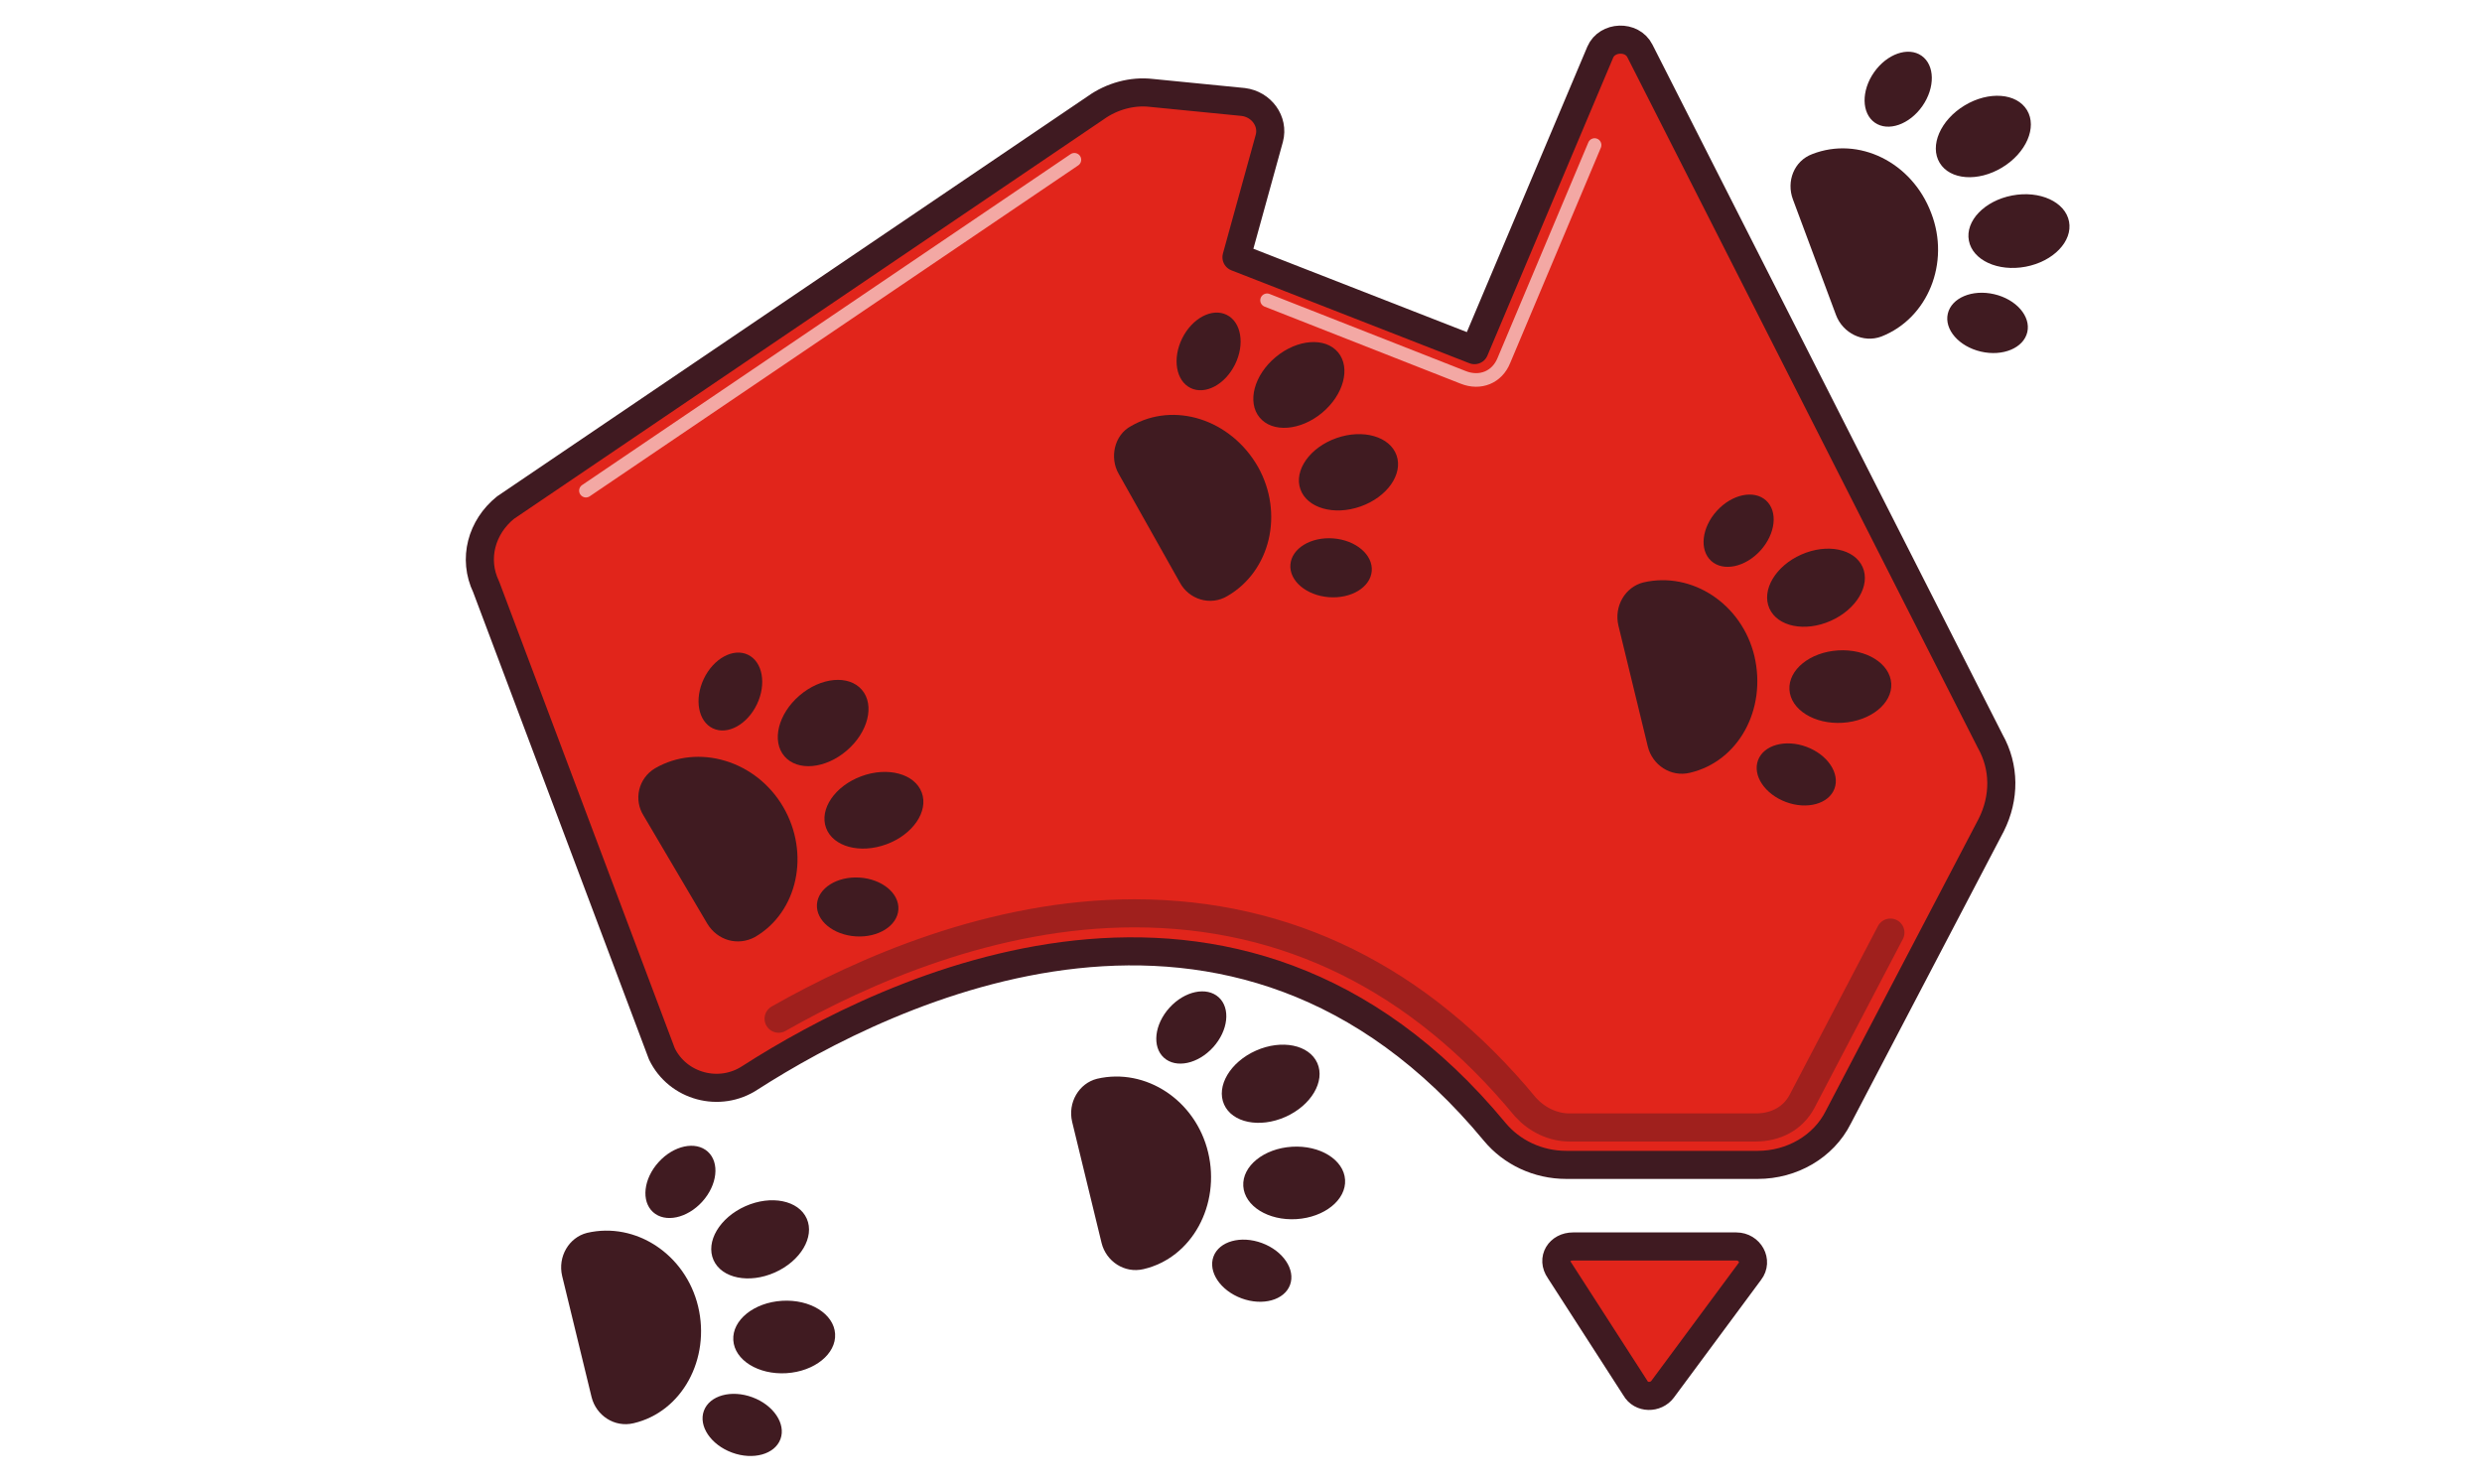 <?xml version="1.0" encoding="utf-8"?>
<!-- Generator: Adobe Illustrator 23.0.1, SVG Export Plug-In . SVG Version: 6.00 Build 0)  -->
<svg version="1.1" id="Layer_1" xmlns="http://www.w3.org/2000/svg" xmlns:xlink="http://www.w3.org/1999/xlink" x="0px" y="0px"
	 width="219px" height="131px" viewBox="0 0 219 131" style="enable-background:new 0 0 219 131;" xml:space="preserve">
<style type="text/css">
	.st0{fill:#401B21;}
	.st1{fill:#E1251B;stroke:#3F1A21;stroke-width:2.478;stroke-linecap:round;stroke-linejoin:round;stroke-miterlimit:10;}
	.st2{fill:#E8E3D9;}
	
		.st3{opacity:0.6;fill:none;stroke:#FFFFFF;stroke-width:1.343;stroke-linecap:round;stroke-miterlimit:22.926;enable-background:new    ;}
	
		.st4{opacity:0.4;fill:none;stroke:#401B21;stroke-width:2.478;stroke-linecap:round;stroke-linejoin:round;stroke-miterlimit:22.926;enable-background:new    ;}
	.st5{opacity:0.6;fill:#FFFFFF;enable-background:new    ;}
	.st6{fill:#3F1A21;}
	.st7{fill:none;stroke:#3F1A21;stroke-width:2.478;stroke-linecap:round;stroke-linejoin:round;stroke-miterlimit:10;}
	.st8{fill:#BA8750;stroke:#401B21;stroke-width:2.478;stroke-linecap:round;stroke-linejoin:round;stroke-miterlimit:10;}
	.st9{fill:#96CC7A;stroke:#3F1A21;stroke-width:2.478;stroke-linecap:round;stroke-linejoin:round;stroke-miterlimit:22.926;}
	.st10{fill:#96CC7A;}
	.st11{fill:none;stroke:#3F1A21;stroke-width:2.478;stroke-linecap:round;stroke-linejoin:round;stroke-miterlimit:22.926;}
	.st12{fill:#DCD4C6;stroke:#401B21;stroke-width:2.478;stroke-linecap:round;stroke-linejoin:round;stroke-miterlimit:22.926;}
	.st13{fill:#E1251B;stroke:#3F1A21;stroke-width:2.692;stroke-linejoin:round;stroke-miterlimit:10;}
	
		.st14{opacity:0.6;fill:none;stroke:#FFFFFF;stroke-width:1.343;stroke-linecap:round;stroke-linejoin:round;stroke-miterlimit:10;enable-background:new    ;}
	.st15{fill:#BAB6B7;stroke:#3F1A21;stroke-width:2.478;stroke-linecap:round;stroke-linejoin:round;stroke-miterlimit:10;}
	
		.st16{opacity:0.4;fill:none;stroke:#401B21;stroke-width:2.478;stroke-linecap:round;stroke-miterlimit:22.926;enable-background:new    ;}
	.st17{fill:#FFFFFF;}
	.st18{fill:#E1251B;stroke:#3F1A21;stroke-width:2.478;stroke-linejoin:round;stroke-miterlimit:10;}
	.st19{fill:#E1251B;stroke:#3F1A21;stroke-width:2.478;stroke-linecap:round;stroke-linejoin:round;stroke-miterlimit:10;}
	
		.st20{opacity:0.6;fill:none;stroke:#FFFFFF;stroke-width:2.478;stroke-linecap:round;stroke-linejoin:round;stroke-miterlimit:10;enable-background:new    ;}
	.st21{fill:#E8E3D9;stroke:#3F1A21;stroke-width:2.478;stroke-linecap:round;stroke-linejoin:round;stroke-miterlimit:10;}
	.st22{opacity:0.4;}
	.st23{fill:none;stroke:#231F20;stroke-width:2.478;stroke-linecap:round;stroke-linejoin:round;stroke-miterlimit:10;}
	.st24{fill:none;stroke:#3F1A21;stroke-width:2.478;stroke-linecap:round;stroke-linejoin:round;stroke-miterlimit:10;}
	
		.st25{opacity:0.6;fill:none;stroke:#FFFFFF;stroke-width:1.343;stroke-linecap:round;stroke-linejoin:round;stroke-miterlimit:22.926;enable-background:new    ;}
	.st26{fill:#E1DACD;stroke:#401B21;stroke-width:2.478;stroke-linejoin:round;stroke-miterlimit:10;}
	.st27{fill:#AC1B23;}
	.st28{fill:#3B2224;}
	.st29{fill:#71706D;}
	.st30{fill:#E1251B;}
	.st31{opacity:0.4;fill:#3C2225;enable-background:new    ;}
	.st32{fill:#BF8746;}
	.st33{opacity:0.4;fill:#401B21;enable-background:new    ;}
	.st34{fill:#231F20;}
	.st35{fill:#3F1B22;}
	.st36{fill:#D4D5D4;}
	.st37{opacity:0.6;}
	.st38{fill:#0E4E95;}
	.st39{clip-path:url(#SVGID_3_);fill:#0E4E95;}
	
		.st40{opacity:0.6;fill:none;stroke:#FFFFFF;stroke-width:1.2;stroke-linecap:round;stroke-linejoin:round;stroke-miterlimit:22.926;enable-background:new    ;}
	.st41{fill:#3E1A21;}
	.st42{fill:#AC212E;}
	.st43{fill:#C2B59B;}
	.st44{fill:#DE2626;}
	.st45{fill:#3F1B21;}
	.st46{fill:#ECADAC;}
	.st47{fill:#AE9496;}
	.st48{fill:#8F191B;}
	.st49{fill:#E02826;}
	.st50{fill:#AC222E;}
	.st51{fill:#EDADAC;}
	.st52{fill:#AD9397;}
	.st53{fill:#AD9498;}
	.st54{fill:#8F191C;}
	.st55{fill:#401B22;}
	.st56{fill:#401C23;}
	.st57{fill:#DE2726;}
	.st58{fill:#E8E4D9;}
	.st59{fill:#EDAEAD;}
	.st60{fill:#AE9497;}
	.st61{fill:#91191C;}
	.st62{fill:url(#Border_Stroke_2_);}
	.st63{fill-rule:evenodd;clip-rule:evenodd;fill:url(#Border_2_);}
	.st64{fill-rule:evenodd;clip-rule:evenodd;fill:#E0C987;fill-opacity:0.1;}
	.st65{fill:url(#SVGID_4_);}
	.st66{fill:#FFF2AB;fill-opacity:0.35;}
	.st67{fill-rule:evenodd;clip-rule:evenodd;fill:#FFFFFF;fill-opacity:0.15;}
	.st68{fill:#CDB577;}
	.st69{fill-rule:evenodd;clip-rule:evenodd;fill:#FFF9E1;}
	.st70{fill-rule:evenodd;clip-rule:evenodd;fill:#338C42;}
	.st71{fill-rule:evenodd;clip-rule:evenodd;fill:url(#SVGID_6_);}
	.st72{fill-rule:evenodd;clip-rule:evenodd;fill:url(#SVGID_7_);}
	.st73{fill-rule:evenodd;clip-rule:evenodd;fill:#38B449;}
	.st74{fill:#FFF9E1;}
	.st75{fill:#1F1B11;}
	.st76{fill:#CEB896;}
	.st77{fill:#BAB6B7;}
	.st78{fill:#AC212E;stroke:#3F1A21;stroke-width:2.478;stroke-linecap:round;stroke-linejoin:round;stroke-miterlimit:10;}
	.st79{fill-rule:evenodd;clip-rule:evenodd;fill:#3F1A21;}
	.st80{fill:#C1B49A;stroke:#401B21;stroke-width:2.478;stroke-linecap:round;stroke-linejoin:round;stroke-miterlimit:22.926;}
	.st81{opacity:0.7;}
	.st82{fill:none;stroke:#FFFFFF;stroke-width:1.343;stroke-linecap:round;stroke-linejoin:round;stroke-miterlimit:22.926;}
	
		.st83{opacity:0.4;fill:none;stroke:#3F1A21;stroke-width:2.478;stroke-linecap:round;stroke-linejoin:round;stroke-miterlimit:10;enable-background:new    ;}
	.st84{fill:#AC212E;stroke:#3F1A21;stroke-width:2.478;stroke-linecap:round;stroke-linejoin:round;stroke-miterlimit:10;}
	.st85{fill:none;stroke:#FFFFFF;stroke-width:1.343;stroke-linecap:round;stroke-miterlimit:22.926;}
	.st86{fill:none;stroke:#401B21;stroke-width:2.478;stroke-linecap:round;stroke-linejoin:round;stroke-miterlimit:22.926;}
	.st87{fill:#BAB6B7;stroke:#3F1A21;stroke-width:2.478;stroke-linecap:round;stroke-linejoin:round;stroke-miterlimit:10;}
	.st88{opacity:0.5;clip-path:url(#SVGID_9_);fill:#2FBEEA;enable-background:new    ;}
	.st89{fill:#C1B49A;}
	.st90{opacity:0.4;fill:#3F1A21;enable-background:new    ;}
	.st91{fill:#F4CF35;}
	.st92{fill:#BA8750;}
	.st93{fill:#F7941D;}
	.st94{fill:#666666;}
	.st95{fill:#535050;}
	.st96{fill:none;}
	.st97{fill:#E1251B;stroke:#401B21;stroke-width:2.478;stroke-miterlimit:10;}
	.st98{fill:none;stroke:#401B21;stroke-width:2.478;stroke-linecap:round;stroke-linejoin:round;stroke-miterlimit:10;}
	
		.st99{clip-path:url(#SVGID_11_);fill:none;stroke:#FFFFFF;stroke-width:2.1;stroke-linecap:round;stroke-linejoin:round;stroke-miterlimit:22.926;}
	
		.st100{clip-path:url(#SVGID_13_);fill:none;stroke:#FFFFFF;stroke-width:2.1;stroke-linecap:round;stroke-linejoin:round;stroke-miterlimit:22.926;}
	
		.st101{clip-path:url(#SVGID_15_);fill:none;stroke:#FFFFFF;stroke-width:2.1;stroke-linecap:round;stroke-linejoin:round;stroke-miterlimit:22.926;}
	
		.st102{clip-path:url(#SVGID_17_);fill:none;stroke:#FFFFFF;stroke-width:2.1;stroke-linecap:round;stroke-linejoin:round;stroke-miterlimit:22.926;}
	
		.st103{clip-path:url(#SVGID_19_);fill:none;stroke:#FFFFFF;stroke-width:2.1;stroke-linecap:round;stroke-linejoin:round;stroke-miterlimit:22.926;}
	
		.st104{clip-path:url(#SVGID_21_);fill:none;stroke:#401B21;stroke-width:2.478;stroke-linecap:round;stroke-linejoin:round;stroke-miterlimit:22.926;}
	
		.st105{clip-path:url(#SVGID_23_);fill:none;stroke:#401B21;stroke-width:2.478;stroke-linecap:round;stroke-linejoin:round;stroke-miterlimit:22.926;}
	
		.st106{clip-path:url(#SVGID_25_);fill:none;stroke:#401B21;stroke-width:2.478;stroke-linecap:round;stroke-linejoin:round;stroke-miterlimit:22.926;}
	
		.st107{clip-path:url(#SVGID_27_);fill:none;stroke:#401B21;stroke-width:2.478;stroke-linecap:round;stroke-linejoin:round;stroke-miterlimit:22.926;}
	
		.st108{opacity:0.4;fill:none;stroke:#401B21;stroke-width:2.478;stroke-linecap:round;stroke-miterlimit:10;enable-background:new    ;}
	.st109{fill:#E8E3D9;stroke:#401B21;stroke-width:2.478;stroke-linecap:round;stroke-linejoin:round;stroke-miterlimit:10;}
	.st110{fill:#DF2926;}
	.st111{fill:#B9B6B7;}
	.st112{fill:#3E1920;}
	.st113{fill:#E7E2D8;}
	.st114{clip-path:url(#SVGID_29_);}
	.st115{fill:#EAE5DB;}
	.st116{clip-path:url(#SVGID_31_);fill:#FFFFFF;}
	.st117{clip-path:url(#SVGID_33_);fill:#3F1A21;}
	.st118{clip-path:url(#SVGID_35_);}
	
		.st119{opacity:0.6;fill:none;stroke:#FFFFFF;stroke-width:1.5;stroke-linecap:round;stroke-linejoin:round;stroke-miterlimit:3.999;enable-background:new    ;}
	.st120{clip-path:url(#SVGID_37_);}
	.st121{fill:#1B1012;}
	.st122{opacity:0.6;fill:#3F1A21;enable-background:new    ;}
	.st123{fill:url(#Border_Stroke_3_);}
	.st124{fill-rule:evenodd;clip-rule:evenodd;fill:url(#Border_3_);}
	.st125{fill:url(#SVGID_38_);}
	.st126{fill-rule:evenodd;clip-rule:evenodd;fill:url(#SVGID_39_);}
	.st127{fill-rule:evenodd;clip-rule:evenodd;fill:url(#SVGID_40_);}
	.st128{fill:#E2261D;}
	.st129{fill:#676766;}
	.st130{fill:#E1DACE;}
	.st131{fill:#211F1F;}
	.st132{fill:#45121A;}
	.st133{opacity:0.3;fill:#FFFFFF;enable-background:new    ;}
	.st134{fill:#E01A22;}
	.st135{fill:#C1B499;}
	.st136{fill:#3F1B20;}
	.st137{fill:#F39322;}
	.st138{fill:#3E3238;}
	.st139{fill:#ADADAE;}
	.st140{fill:#FF9300;}
	.st141{opacity:0.6;fill:#E9E5DA;enable-background:new    ;}
	.st142{opacity:0.8;fill:#E9E5DA;enable-background:new    ;}
	.st143{fill:#373737;}
	.st144{opacity:0.4;fill:#3F1B21;enable-background:new    ;}
	.st145{filter:url(#Adobe_OpacityMaskFilter);}
	.st146{fill-rule:evenodd;clip-rule:evenodd;fill:#FFFFFF;}
	.st147{mask:url(#mask-2_2_);fill:#FFFFFE;}
	.st148{filter:url(#Adobe_OpacityMaskFilter_1_);}
	.st149{mask:url(#mask-4_2_);fill:#007CC2;}
	.st150{fill:#104D92;}
	.st151{filter:url(#Adobe_OpacityMaskFilter_2_);}
	.st152{mask:url(#mask-2_1_);fill:#FFFFFE;}
	.st153{filter:url(#Adobe_OpacityMaskFilter_3_);}
	.st154{mask:url(#mask-4_1_);fill:#007CC2;}
	.st155{fill-rule:evenodd;clip-rule:evenodd;fill:#007CC2;}
	.st156{fill-rule:evenodd;clip-rule:evenodd;fill:#0F4B91;}
</style>
<g>
	<g>
		<g>
			<path class="st19" d="M42.9,51.8l15.5,41.2c1.4,2.9,5.1,3.9,7.8,2.1c12-7.7,42.8-22.9,65.7,4.8c1.5,1.8,3.8,2.9,6.3,2.9l16.9,0
				c3,0,5.8-1.6,7.1-4.2l13.5-25.8c1.2-2.4,1.2-5.1-0.1-7.4L144.7,4.5c-0.7-1.4-2.9-1.3-3.5,0.1l-11.1,26.3l-21-8.2l2.9-10.5
				c0.4-1.5-0.7-3-2.3-3.2l-8.1-0.8c-1.7-0.2-3.5,0.3-4.9,1.3L44.6,44.8C42.5,46.5,41.7,49.3,42.9,51.8z"/>
			<path class="st4" d="M166.8,82.3L159,97.2c-0.8,1.5-2.3,2.3-4.1,2.3h-16.4c-1.5,0-2.9-0.7-3.9-1.8c-9.4-11.4-21.1-17.1-34.5-17.1
				c-12.5,0-24,5.1-31.4,9.3"/>
			<path class="st19" d="M138.8,110h14.4c1.2,0,1.9,1.3,1.2,2.2l-7.7,10.4c-0.6,0.8-1.9,0.8-2.4-0.1l-6.7-10.4
				C136.9,111.1,137.6,110,138.8,110z"/>
			<line class="st40" x1="51.7" y1="43.3" x2="94.8" y2="14.1"/>
			<path class="st40" d="M111.8,26.5l17.3,6.8c1.5,0.6,3,0,3.6-1.5l8-19"/>
		</g>
	</g>
	<g>
		<g>
			<path class="st0" d="M62.4,81.5c0.9,1.5,2.7,2,4.2,1.2c0,0,0,0,0,0c3.8-2.2,4.9-7.4,2.5-11.5c-2.4-4.1-7.5-5.6-11.3-3.4
				c0,0,0,0,0,0c-1.5,0.9-1.9,2.8-1,4.2L62.4,81.5z"/>
			
				<ellipse transform="matrix(0.759 -0.652 0.652 0.759 -24.07 62.718)" class="st0" cx="72.6" cy="63.8" rx="4.5" ry="3.2"/>
			
				<ellipse transform="matrix(6.289899e-02 -0.998 0.998 6.289899e-02 -8.925 150.557)" class="st0" cx="75.7" cy="80" rx="2.6" ry="3.6"/>
			<ellipse transform="matrix(0.429 -0.903 0.903 0.429 -18.308 93.102)" class="st0" cx="64.5" cy="61" rx="3.6" ry="2.6"/>
			
				<ellipse transform="matrix(0.938 -0.347 0.347 0.938 -20.02 31.191)" class="st0" cx="77.1" cy="71.5" rx="4.5" ry="3.2"/>
		</g>
		<g>
			<path class="st0" d="M97.2,109.7c0.4,1.6,2,2.7,3.7,2.3c0,0,0,0,0,0c4.3-1,6.8-5.7,5.7-10.3c-1.1-4.6-5.5-7.5-9.8-6.5
				c0,0,0,0,0,0c-1.6,0.4-2.6,2.1-2.2,3.8L97.2,109.7z"/>
			
				<ellipse transform="matrix(0.914 -0.406 0.406 0.914 -29.194 53.683)" class="st0" cx="112.1" cy="95.7" rx="4.5" ry="3.2"/>
			
				<ellipse transform="matrix(0.348 -0.938 0.938 0.348 -33.119 176.683)" class="st0" cx="110.4" cy="112.1" rx="2.6" ry="3.6"/>
			
				<ellipse transform="matrix(0.671 -0.741 0.741 0.671 -32.683 107.769)" class="st0" cx="105.2" cy="90.7" rx="3.6" ry="2.6"/>
			
				<ellipse transform="matrix(0.998 -6.205698e-02 6.205698e-02 0.998 -6.258 7.289)" class="st0" cx="114.2" cy="104.4" rx="4.5" ry="3.2"/>
		</g>
		<g>
			<path class="st0" d="M52.2,123.3c0.4,1.6,2,2.7,3.7,2.3c0,0,0,0,0,0c4.3-1,6.8-5.7,5.7-10.3c-1.1-4.6-5.5-7.5-9.8-6.5
				c0,0,0,0,0,0c-1.6,0.4-2.6,2.1-2.2,3.8L52.2,123.3z"/>
			<ellipse transform="matrix(0.914 -0.406 0.406 0.914 -38.584 36.581)" class="st0" cx="67" cy="109.4" rx="4.5" ry="3.2"/>
			
				<ellipse transform="matrix(0.348 -0.938 0.938 0.348 -75.273 143.315)" class="st0" cx="65.4" cy="125.8" rx="2.6" ry="3.6"/>
			
				<ellipse transform="matrix(0.671 -0.741 0.741 0.671 -57.576 78.85)" class="st0" cx="60.1" cy="104.3" rx="3.6" ry="2.6"/>
			
				<ellipse transform="matrix(0.998 -6.205698e-02 6.205698e-02 0.998 -7.19 4.519)" class="st0" cx="69.2" cy="118" rx="4.5" ry="3.2"/>
		</g>
		<g>
			<path class="st0" d="M145.4,65.9c0.4,1.6,2,2.7,3.7,2.3c0,0,0,0,0,0c4.3-1,6.8-5.6,5.7-10.3c-1.1-4.6-5.5-7.5-9.8-6.5
				c0,0,0,0,0,0c-1.6,0.4-2.6,2.1-2.2,3.8L145.4,65.9z"/>
			<ellipse transform="matrix(0.914 -0.405 0.405 0.914 -7.299 69.35)" class="st0" cx="160.3" cy="51.9" rx="4.5" ry="3.2"/>
			<ellipse transform="matrix(0.348 -0.937 0.937 0.348 39.303 193.183)" class="st0" cx="158.6" cy="68.3" rx="2.6" ry="3.6"/>
			
				<ellipse transform="matrix(0.672 -0.741 0.741 0.672 15.571 128.987)" class="st0" cx="153.4" cy="46.9" rx="3.6" ry="2.6"/>
			
				<ellipse transform="matrix(0.998 -6.145300e-02 6.145300e-02 0.998 -3.416 10.093)" class="st0" cx="162.4" cy="60.6" rx="4.5" ry="3.2"/>
		</g>
		<g>
			<path class="st0" d="M162,27.8c0.6,1.6,2.4,2.5,4,1.9c0,0,0,0,0,0c4.1-1.6,6.1-6.5,4.4-10.9c-1.7-4.5-6.4-6.8-10.5-5.2
				c0,0,0,0,0,0c-1.6,0.6-2.3,2.4-1.7,4L162,27.8z"/>
			<ellipse transform="matrix(0.856 -0.517 0.517 0.856 18.997 92.248)" class="st0" cx="175" cy="12" rx="4.5" ry="3.2"/>
			
				<ellipse transform="matrix(0.227 -0.974 0.974 0.227 107.798 192.866)" class="st0" cx="175.4" cy="28.5" rx="2.6" ry="3.6"/>
			
				<ellipse transform="matrix(0.573 -0.82 0.82 0.573 65.033 140.695)" class="st0" cx="167.5" cy="7.9" rx="3.6" ry="2.6"/>
			<ellipse transform="matrix(0.982 -0.187 0.187 0.982 -0.664 33.684)" class="st0" cx="178.2" cy="20.4" rx="4.5" ry="3.2"/>
		</g>
		<g>
			<path class="st0" d="M104.1,51.4c0.8,1.5,2.7,2.1,4.2,1.2c0,0,0,0,0,0c3.8-2.2,5-7.3,2.7-11.4c-2.4-4.2-7.4-5.8-11.2-3.6
				c0,0,0,0,0,0c-1.5,0.8-1.9,2.8-1.1,4.2L104.1,51.4z"/>
			<ellipse transform="matrix(0.769 -0.639 0.639 0.769 4.817 81.132)" class="st0" cx="114.6" cy="33.9" rx="4.5" ry="3.2"/>
			
				<ellipse transform="matrix(7.879201e-02 -0.997 0.997 7.879201e-02 58.24 163.307)" class="st0" cx="117.5" cy="50.1" rx="2.6" ry="3.6"/>
			<ellipse transform="matrix(0.444 -0.896 0.896 0.444 31.535 112.761)" class="st0" cx="106.6" cy="31" rx="3.6" ry="2.6"/>
			<ellipse transform="matrix(0.943 -0.332 0.332 0.943 -7.078 41.864)" class="st0" cx="119" cy="41.7" rx="4.5" ry="3.2"/>
		</g>
	</g>
</g>
</svg>
